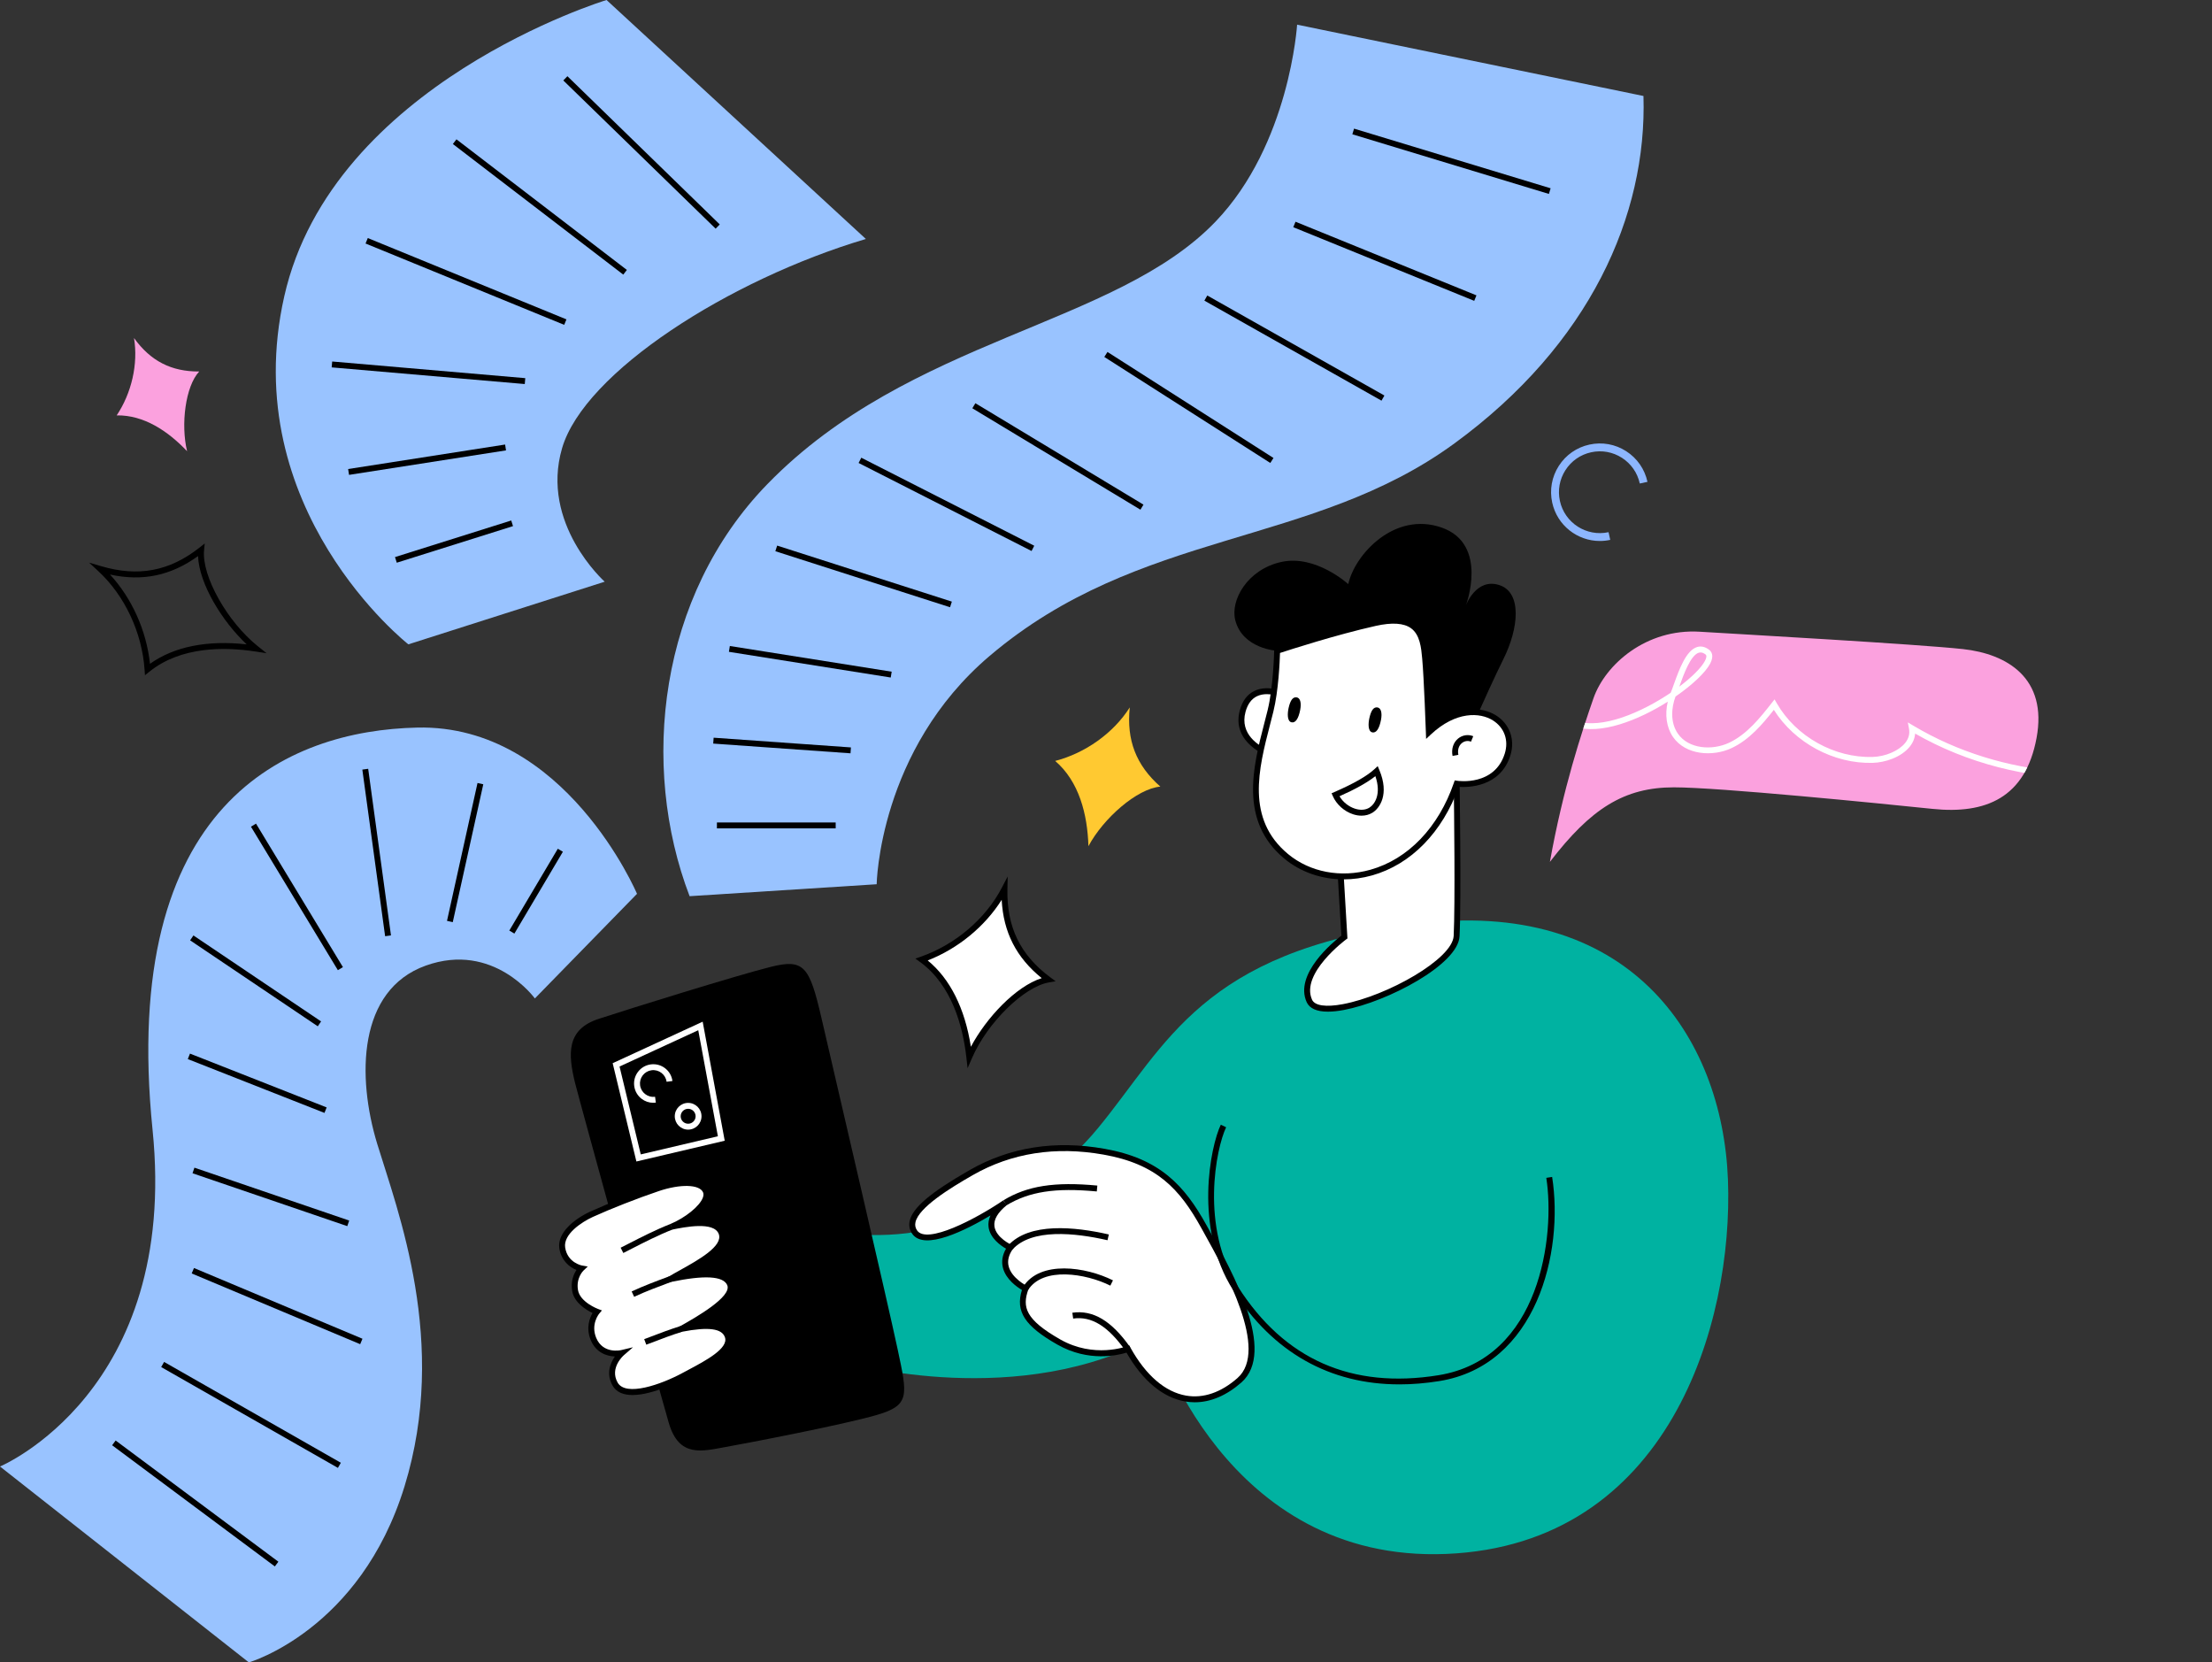 <svg xmlns="http://www.w3.org/2000/svg" xmlns:xlink="http://www.w3.org/1999/xlink" id="uuid-ad213bc8-02d6-487d-af8b-d7b5d90e865c" data-name="Layer 1" viewBox="174.59 535.75 3961.71 2976.76">
  <rect x="174.59" y="535.75" width="3961.71" height="2976.76" fill="#333333" stroke="none"/>
  <defs>
    <style>
      .uuid-aa25ba68-6261-4433-a571-78d08aac86f3 {
        fill: #ffc931;
      }

      .uuid-aa25ba68-6261-4433-a571-78d08aac86f3, .uuid-9c188ca2-4fce-490c-951c-578b27be608e, .uuid-6f67ff68-f335-4b98-ba75-d7b0c93730b5, .uuid-345042ce-3091-4c00-a0df-cd32ed5710ca, .uuid-fba9b0f9-6828-4c4a-9067-75f1517177c2, .uuid-a17f40e6-cc86-40fc-856e-67e9e5a91bc3, .uuid-38661c05-f7af-4fad-9f10-20532e5c89fa, .uuid-a0aad025-e445-475e-8e67-f9a35d3613dc {
        stroke-width: 0px;
      }

      .uuid-9c188ca2-4fce-490c-951c-578b27be608e {
        fill: #00b2a1;
      }

      .uuid-345042ce-3091-4c00-a0df-cd32ed5710ca {
        fill: none;
      }

      .uuid-fba9b0f9-6828-4c4a-9067-75f1517177c2 {
        fill: #fff;
      }

      .uuid-49ea7d85-64ce-428c-935c-c4385978ec7e {
        clip-path: url(#uuid-fc7aca4e-baa7-4978-b33f-3ba700243f9b);
      }

      .uuid-a17f40e6-cc86-40fc-856e-67e9e5a91bc3 {
        fill: #99c3ff;
      }

      .uuid-38661c05-f7af-4fad-9f10-20532e5c89fa {
        fill: #8db6ff;
      }

      .uuid-a0aad025-e445-475e-8e67-f9a35d3613dc {
        fill: #fba1de;
      }
    </style>
    <clipPath id="uuid-fc7aca4e-baa7-4978-b33f-3ba700243f9b">
      <path class="uuid-345042ce-3091-4c00-a0df-cd32ed5710ca" d="m3218.75,1666.92c74.66,4.55,391.85,22.39,471.46,31.1,79.61,8.71,151.76,52.25,131.86,159.23-19.9,106.98-90.81,136.84-186.59,126.88-95.79-9.95-383.14-38.56-462.76-38.56-89.03,0-148.71,37.63-222.26,133.52,23.64-131.86,56.81-231.79,77.96-292.75,21.15-60.95,94.67-125.26,190.33-119.42Z"/>
    </clipPath>
  </defs>
  <g>
    <g>
      <path class="uuid-fba9b0f9-6828-4c4a-9067-75f1517177c2" d="m2471.57,1779.07s-56.39-24.88-71.32,29.86c-14.93,54.73,48.1,76.3,48.1,76.3l23.22-106.15Z"/>
      <path class="uuid-6f67ff68-f335-4b98-ba75-d7b0c93730b5" d="m2452.24,1892.14l-5.61-1.92c-.68-.23-67.53-23.85-51.49-82.69,4.62-16.92,13.44-28.59,26.23-34.68,23.38-11.15,51.15.86,52.32,1.38l3.95,1.75-25.42,116.16Zm-8.51-113.42c-5.9,0-12.12.96-17.85,3.7-9.86,4.72-16.77,14.1-20.53,27.89-11.07,40.58,24.86,61.19,39.17,67.65l20.9-95.53c-4.65-1.53-12.8-3.71-21.68-3.71Z"/>
    </g>
    <path class="uuid-6f67ff68-f335-4b98-ba75-d7b0c93730b5" d="m434.24,1744.83l-.71-10.09c-4.69-66.76-35.66-132.64-82.84-176.23l-16.61-15.34,21.69,6.39c66.37,19.54,122.22,9.06,175.77-33.01l9.69-7.61-1.16,12.27c-4.36,46.11,41.62,128,96.47,171.83l15.49,12.38-19.6-3.02c-55.72-8.59-133.95-9.3-190.32,36.1l-7.88,6.35Zm-62.61-180.29c39.2,42.54,65.27,100.49,71.59,159.84,43.13-30.8,102.53-42.71,173.23-34.79-43.72-40.88-85.23-108.27-87.18-158.09-48.65,35.06-99.38,45.74-157.64,33.04Z"/>
    <path class="uuid-a0aad025-e445-475e-8e67-f9a35d3613dc" d="m509.67,1343.7c-11.51-47.68-3.08-116.34,21.72-142.74-49.92.3-87.03-18.64-116.79-59.93,7.74,46.45-4.41,98.75-31.02,138.51,48.59-.88,91.95,28.12,126.08,64.17Z"/>
    <path class="uuid-aa25ba68-6261-4433-a571-78d08aac86f3" d="m2123.98,2050.94c26.8-50.09,87.01-102.96,128.8-106.67-43.38-38.22-60.88-83.19-54.78-141.83-29.11,46.12-79.92,81.98-133.58,95.85,42.69,36.69,57.83,95.19,59.55,152.66Z"/>
    <g>
      <path class="uuid-fba9b0f9-6828-4c4a-9067-75f1517177c2" d="m1910.58,2428.28c26.73-61.76,92.61-130.06,141.59-138.54-54.96-40.86-80.01-92.23-78.56-162.05-29.84,57.3-86.31,104.6-148.28,126.23,53.98,39.13,77.59,106.69,85.25,174.36Z"/>
      <path class="uuid-6f67ff68-f335-4b98-ba75-d7b0c93730b5" d="m1907.56,2448.57l-2.23-19.7c-6.22-54.89-25.68-129.06-83.1-170.68l-8.2-5.94,9.55-3.34c61.92-21.61,116.25-67.85,145.33-123.68l10.45-20.05-.47,22.61c-1.41,67.77,22.87,117.88,76.43,157.7l9.89,7.35-12.14,2.1c-44.71,7.74-110.31,72.29-137.64,135.43l-7.88,18.19Zm-71.44-193.01c40.12,32.84,66.63,85.84,77.35,154.56,27.44-51.75,80.32-108.14,126.84-122.89-45.53-36.92-68.65-82.05-71.71-140.24-30.14,47.88-78.13,87.33-132.49,108.57Z"/>
    </g>
    <path class="uuid-9c188ca2-4fce-490c-951c-578b27be608e" d="m1653.87,2737.75l43.12,238.84s305.19,86.25,547.34-49.76c0,0,122.74,408.02,520.81,391.43,398.07-16.59,514.17-411.34,504.22-670.08-9.95-258.74-179.13-507.54-560.61-457.78-381.48,49.76-444.51,215.62-567.25,364.9-122.74,149.28-321.77,218.94-487.63,182.45Z"/>
    <path class="uuid-6f67ff68-f335-4b98-ba75-d7b0c93730b5" d="m1204.52,2474.86c-12.86-52.25-15.39-95.69,41.83-114.53,57.22-18.84,248.71-78.29,308.42-93.22,59.71-14.93,69.54-1.65,91.1,91.64,21.56,93.3,119.13,511.68,136.55,593.78,17.42,82.1,22.3,99.46-37.41,116.87-59.71,17.42-229.24,49.97-271.07,57.44-41.83,7.46-83.37,19.75-101.69-43.69-23.8-82.42-161.3-582.15-167.73-608.3Z"/>
    <path class="uuid-fba9b0f9-6828-4c4a-9067-75f1517177c2" d="m1314.38,2615.56l-42.49-176.02,161.2-74.33,39.48,213.16-158.18,37.19Zm-30.18-170.06l37.99,157.36,138.14-32.47-35.17-189.88-140.96,64.99Z"/>
    <g>
      <path class="uuid-fba9b0f9-6828-4c4a-9067-75f1517177c2" d="m1812.78,2742.1c-20.29-29.3,32.84-67.54,101.49-106.77,60.95-34.83,139.32-54.73,237.6-37.32,98.27,17.42,140.28,64.32,178.84,133.99,38.56,69.66,125.93,220.54,63.73,275.28-69.48,61.15-147.21,38.81-199.87-55.85,0,0-60.12,23.51-123.56-12.56-63.44-36.07-72.15-60.95-59.71-95.79,0,0-58.47-28.61-27.37-73.39,0,0-69.27-31.57-9.56-80.08,0,0-134.74,91.28-161.6,52.51Z"/>
      <path class="uuid-6f67ff68-f335-4b98-ba75-d7b0c93730b5" d="m2314.35,3046.71c-5.7,0-11.39-.49-17.07-1.47-39.92-6.88-76.21-37.07-105.15-87.41-15.31,4.78-67.96,17.33-123.73-14.39-58.35-33.18-75.53-59.23-63.51-97.87-8.72-5.12-28.63-18.8-34.01-39.46-2.95-11.34-1.09-22.9,5.52-34.43-9.56-5.49-28.74-18.87-31.3-38.85-.88-6.86.27-13.75,3.44-20.64-42.8,25.55-118.44,64.16-140.11,32.91h0c-4.9-7.08-6.42-14.91-4.53-23.28,5.39-23.78,37.61-51.02,107.74-91.09,71.5-40.86,152.64-53.63,241.14-37.93,98.71,17.49,143.02,65.25,182.54,136.63l4.46,8.04c42.37,76.27,121.24,218.24,58.14,273.77-26.59,23.4-55.18,35.47-83.59,35.47Zm-117.39-101.89l2.24,4.02c27.67,49.75,62.21,79.49,99.88,85.98,30.66,5.28,62.43-5.61,91.87-31.52,56.71-49.9-22.39-192.27-60.4-260.7l-4.47-8.05c-38.99-70.44-80.15-114.51-175.13-131.34-86.01-15.25-164.76-2.9-234.05,36.71-41.22,23.55-96.7,57.91-102.67,84.25-1.23,5.43-.28,10.31,2.91,14.91h0c17.38,25.09,103.85-19.72,154.29-53.87l6.3,8.48c-16.2,13.17-23.65,25.88-22.12,37.8,2.62,20.42,30.25,33.24,30.53,33.37l5.76,2.63-3.61,5.2c-7.31,10.53-9.72,20.87-7.17,30.73,5.53,21.41,32.25,34.77,32.52,34.91l4.23,2.08-1.58,4.44c-11.19,31.31-5.39,53.74,57.34,89.41,60.37,34.33,118.46,12.45,119.03,12.23l4.3-1.67Z"/>
    </g>
    <path class="uuid-6f67ff68-f335-4b98-ba75-d7b0c93730b5" d="m2015.78,2845.88l-8.95-5.62c30.48-48.51,112.55-36.13,161.09-11.87l-4.73,9.46c-43.67-21.84-120.74-34.39-147.41,8.03Z"/>
    <path class="uuid-6f67ff68-f335-4b98-ba75-d7b0c93730b5" d="m1987.85,2773.23l-7.83-7.11c38.05-41.87,119.16-33.93,180.49-19.89l-2.35,10.31c-58.59-13.4-135.7-21.38-170.31,16.7Z"/>
    <path class="uuid-6f67ff68-f335-4b98-ba75-d7b0c93730b5" d="m1977.12,2694.11l-5.48-9.04c42.85-25.98,91.6-33.62,168.29-26.4l-.99,10.53c-74.21-7-121.09.22-161.82,24.91Z"/>
    <path class="uuid-6f67ff68-f335-4b98-ba75-d7b0c93730b5" d="m2190.25,2954.47c-31.02-44.03-60.77-62.36-93.61-57.65l-1.49-10.47c37.22-5.32,70.19,14.4,103.75,62.02l-8.65,6.09Z"/>
    <path class="uuid-6f67ff68-f335-4b98-ba75-d7b0c93730b5" d="m2680.91,3014.67c-124.72,0-226.71-57.46-297.74-168.76-70.94-111.15-40.55-258.1-22.1-296.23l9.52,4.61c-17.79,36.77-47.04,178.54,21.5,285.94,82.87,129.84,203.48,183.05,358.53,158.09,183.26-29.47,209.44-250.87,193.41-353.47l10.45-1.63c21.08,134.89-27.72,337.48-202.18,365.54-24.53,3.94-48.36,5.91-71.39,5.91Z"/>
    <path class="uuid-6f67ff68-f335-4b98-ba75-d7b0c93730b5" d="m2780.07,1907.61s59.71-136.84,87.08-191.57c27.37-54.73,34-119.42-7.46-132.69-41.47-13.27-59.71,36.49-59.71,36.49,0,0,41.47-109.47-43.12-139.32-84.59-29.86-155.91,48.1-167.52,101.18,0,0-58.05-53.08-119.42-39.81-61.37,13.27-92.13,68.83-82.93,104.49,13.27,51.42,74.93,54.73,74.93,54.73l318.17,206.5Z"/>
    <g>
      <path class="uuid-fba9b0f9-6828-4c4a-9067-75f1517177c2" d="m2574.4,2077.62c0,4.98,7.99,136.01,7.99,136.01,0,0-85.95,63.03-62.73,114.44,23.22,51.42,260.4-51.42,263.72-116.1,3.32-64.69,0-285.28,0-285.28l-208.99,150.93Z"/>
      <path class="uuid-6f67ff68-f335-4b98-ba75-d7b0c93730b5" d="m2552.86,2347.26c-19.95,0-32.91-5.73-38.01-17.02-22.73-50.35,47.88-108.17,62.1-119.13-1.36-22.29-7.83-128.76-7.83-133.5v-2.7l219.4-158.46.15,10.15c.03,2.21,3.28,221.51,0,285.63-2.61,50.88-129.05,117.26-207.08,131.99-10.76,2.03-20.37,3.04-28.73,3.04Zm26.94-267.02c.72,14.72,4.95,85.12,7.88,133.06l.18,2.88-2.32,1.71c-.83.61-82.23,61.09-61.04,108.01,4.85,10.74,24.95,13.63,55.14,7.94,80.18-15.13,196.36-80.85,198.48-122.14,2.86-55.84.73-230.68.14-274.78l-198.45,143.33Z"/>
    </g>
    <g>
      <path class="uuid-fba9b0f9-6828-4c4a-9067-75f1517177c2" d="m2450.01,1808.92c-20.85,84.36-58.05,188.75,28.2,260.24,86.25,71.49,246.7,40.34,305.36-130.12,0,0,71.15,10.86,91.05-52.16,19.9-63.03-63.03-112.79-140.98-39.81,0,0-3.32-96.2-6.63-132.69-3.32-36.49-8.55-81.27-89.69-63.03-81.14,18.24-175.4,49.76-175.4,49.76,0,0-1.19,64.47-11.9,107.81Z"/>
      <path class="uuid-6f67ff68-f335-4b98-ba75-d7b0c93730b5" d="m2581.19,2110.36c-39.36,0-77-12.8-106.36-37.13-81.2-67.3-56.01-164.62-35.77-242.8,2-7.72,3.97-15.32,5.81-22.77,10.45-42.25,11.73-106,11.74-106.64l.07-3.73,3.54-1.18c.95-.32,95.44-31.8,175.92-49.9,32.73-7.34,56.22-5.4,71.86,5.99,19.97,14.55,22.45,41.81,24.26,61.71,2.62,28.82,5.26,95.35,6.25,121.83,46.27-38.24,90.65-34.62,115.55-18.94,24.44,15.4,34.49,43.53,25.6,71.68-18.05,57.16-75.99,57.38-92.48,56.23-29.13,81.33-85.56,139.02-155.35,158.61-16.86,4.73-33.91,7.05-50.65,7.05Zm-114.09-405.39c-.43,14.54-2.58,67.31-11.96,105.23h0c-1.85,7.48-3.83,15.12-5.84,22.88-20.51,79.21-43.75,168.99,32.28,232.01,39.17,32.47,94.29,42.96,147.4,28.05,67.51-18.95,122.03-75.74,149.59-155.81l1.43-4.16,4.36.65c2.74.42,66.94,9.36,85.22-48.53,7.51-23.78-.6-46.59-21.15-59.55-23.23-14.62-66.3-16.81-111.18,25.19l-8.5,7.95-.4-11.63c-.03-.96-3.35-96.47-6.62-132.39-1.71-18.89-3.85-42.4-19.95-54.12-12.85-9.36-34.15-10.77-63.31-4.22-71.19,16.01-153.53,42.6-171.37,48.45Z"/>
    </g>
    <path class="uuid-38661c05-f7af-4fad-9f10-20532e5c89fa" d="m3039.9,1504.46c-40.16,0-76.4-27.93-85.3-68.73-4.97-22.79-.76-46.15,11.84-65.77,12.6-19.63,32.09-33.17,54.88-38.13,22.77-4.96,46.14-.77,65.77,11.84,19.63,12.6,33.17,32.09,38.13,54.88l-13.77,3c-4.16-19.11-15.52-35.45-31.98-46.02-16.46-10.57-36.05-14.11-55.15-9.93-19.11,4.16-35.45,15.52-46.02,31.98-10.57,16.46-14.09,36.04-9.93,55.15,8.59,39.45,47.7,64.53,87.13,55.95l3,13.77c-6.24,1.36-12.47,2.01-18.61,2.01Z"/>
    <path class="uuid-fba9b0f9-6828-4c4a-9067-75f1517177c2" d="m1344.65,2510.45c-7.56,0-14.87-2.47-20.97-7.16-7.31-5.62-12-13.75-13.19-22.89-1.2-9.14,1.24-18.2,6.86-25.52,5.62-7.31,13.75-12,22.89-13.19,18.91-2.45,36.24,10.88,38.7,29.75l-10.48,1.37c-1.71-13.09-13.77-22.33-26.85-20.64-6.34.83-11.98,4.08-15.88,9.15-3.9,5.07-5.59,11.36-4.76,17.7,1.71,13.09,13.77,22.36,26.85,20.64l1.37,10.48c-1.52.2-3.04.3-4.55.3Z"/>
    <path class="uuid-fba9b0f9-6828-4c4a-9067-75f1517177c2" d="m1407.06,2558.51c-13.2,0-23.95-10.74-23.95-23.95s10.74-23.95,23.95-23.95,23.95,10.74,23.95,23.95-10.74,23.95-23.95,23.95Zm0-37.32c-7.37,0-13.37,6-13.37,13.37s6,13.37,13.37,13.37,13.38-6,13.38-13.37-6-13.37-13.38-13.37Z"/>
    <g>
      <path class="uuid-fba9b0f9-6828-4c4a-9067-75f1517177c2" d="m1234.24,2709.97c33.86-15.44,82.93-34.42,118.59-46.44,35.66-12.02,76.47-14.77,85.6,4.72,9.12,19.49-28.37,50.43-61.13,64.12,28.61-5.81,79.58-15.56,89.57,11.2,11.61,31.1-56.39,61.37-91.64,82.52,39.39-8.29,95.5-17,106.69,8.71,11.2,25.71-55.28,62.61-86.79,80.44,36.49-7.05,75.1-10.17,82.93,13.68,8.71,26.54-43.54,51-77.96,69.66-34.42,18.66-105.9,47.54-123.98,15.34-17-30.27,12.44-55.56,12.44-55.56,0,0-36.92,8.82-51-24.88-11.61-27.78,6.22-48.93,6.22-48.93,0,0-34.83-12.85-39.18-37.73-4.35-24.88,11.4-39.81,11.4-39.81,0,0-29.68-5.21-34.42-36.7-4.15-27.57,31.84-50.84,52.66-60.33Z"/>
      <path class="uuid-6f67ff68-f335-4b98-ba75-d7b0c93730b5" d="m1307.5,3033.74c-15.55,0-28.88-4.57-35.99-17.24-11.23-19.99-4.52-39.21,4.31-51.76-15.02-.57-33.92-7.17-43.14-29.24-9.13-21.85-1.92-39.88,3.17-48.65-10.89-5.21-32.78-18.14-36.46-39.14-3.06-17.51,2.81-30.57,7.63-37.9-11.94-4.8-27.31-16.43-30.66-38.74-4.21-28,27.37-53.01,55.69-65.93h0c32.13-14.65,81.11-33.83,119.1-46.64,38.07-12.84,81.31-15.51,92.07,7.49,2.56,5.46,2.54,11.65-.07,18.4-5.02,13-19,26.44-35.11,37.28,26.68-3.23,55.58-1.92,63.78,20.03,10.54,28.22-30.26,53.09-66.69,73.51,36.72-5.47,71.85-5.01,81.64,17.46,10.03,23.03-24.51,49.04-64.62,73.04,27.92-2.87,53.88.05,60.94,21.55,9.26,28.21-34.76,51.62-70.12,70.43-3.56,1.89-7.03,3.74-10.33,5.53-7.68,4.16-57.8,30.52-95.12,30.52Zm.84-85.55l-16.33,14.16c-1.07.92-25.92,22.92-11.29,48.97,14.52,25.85,77.84,3.76,116.85-17.4,3.32-1.8,6.82-3.66,10.41-5.57,30.18-16.05,71.52-38.04,65.04-57.79-5.27-16.04-29.7-19.26-76.91-10.14l-31.76,6.14,30.14-17.05c25.06-14.17,91.62-51.79,82.56-72.61-7.11-16.32-41.01-18.21-100.76-5.64l-30.78,6.48,26.98-16.19c5.96-3.58,12.86-7.42,20.14-11.47,32.64-18.17,77.33-43.04,69.26-64.66-8.62-23.07-61.13-12.41-83.56-7.86l-3.09-10.06c26.69-11.15,52.17-31.75,58.02-46.89,1.55-4.01,1.67-7.31.36-10.11-6.6-14.1-40.61-14.93-79.12-1.95-37.68,12.7-86.25,31.72-118.09,46.24h0c-20.11,9.17-53.19,31.02-49.62,54.74,4.12,27.4,29.84,32.23,30.1,32.27l10.35,1.82-7.63,7.23c-.54.52-13.61,13.45-9.83,35.06,3.77,21.55,35.49,33.57,35.81,33.69l7.05,2.62-4.84,5.75c-.63.76-15.55,19.16-5.38,43.49,12.21,29.2,43.58,22.09,44.9,21.77l21.02-5.02Z"/>
    </g>
    <path class="uuid-6f67ff68-f335-4b98-ba75-d7b0c93730b5" d="m1290.92,2779.38l-4.73-9.46c4.67-2.33,9.81-4.97,15.32-7.79,21.1-10.81,47.37-24.27,73.84-34.69l3.88,9.84c-25.99,10.23-52,23.56-72.9,34.26-5.54,2.84-10.71,5.49-15.41,7.84Z"/>
    <path class="uuid-6f67ff68-f335-4b98-ba75-d7b0c93730b5" d="m1310.34,2857.83l-4.45-9.59c21.49-9.98,42.6-17.85,64.96-26.18l2.53-.94,3.7,9.91-2.53.94c-22.16,8.26-43.09,16.06-64.2,25.86Z"/>
    <path class="uuid-6f67ff68-f335-4b98-ba75-d7b0c93730b5" d="m1332.11,2943.59l-3.77-9.88,4.22-1.61c27.64-10.54,40.26-15.35,60.96-21.92l3.2,10.08c-20.41,6.48-32.12,10.94-60.4,21.72l-4.22,1.61Z"/>
    <path class="uuid-a0aad025-e445-475e-8e67-f9a35d3613dc" d="m3218.75,1666.92c74.66,4.55,391.85,22.39,471.46,31.1,79.61,8.71,151.76,52.25,131.86,159.23-19.9,106.98-90.81,136.84-186.59,126.88-95.79-9.95-383.14-38.56-462.76-38.56-89.03,0-148.71,37.63-222.26,133.52,23.64-131.86,56.81-231.79,77.96-292.75,21.15-60.95,94.67-125.26,190.33-119.42Z"/>
    <g>
      <path class="uuid-a17f40e6-cc86-40fc-856e-67e9e5a91bc3" d="m905.98,1689.53l351.63-112.17s-116.1-103.53-76.3-239.19c39.81-135.66,298.55-301.52,544.03-374.5l-464.41-427.92s-490.95,148.88-577.2,530.56c-86.25,381.68,222.26,623.23,222.26,623.23Z"/>
      <rect class="uuid-6f67ff68-f335-4b98-ba75-d7b0c93730b5" x="878.55" y="1500.34" width="218.23" height="10.57" transform="translate(-406.39 365.89) rotate(-17.47)"/>
      <rect class="uuid-6f67ff68-f335-4b98-ba75-d7b0c93730b5" x="797.29" y="1353.55" width="284.55" height="10.58" transform="translate(-198.37 161.2) rotate(-8.87)"/>
      <rect class="uuid-6f67ff68-f335-4b98-ba75-d7b0c93730b5" x="936.77" y="1029.78" width="10.57" height="347.11" transform="translate(-337.85 2038.4) rotate(-85.07)"/>
      <rect class="uuid-6f67ff68-f335-4b98-ba75-d7b0c93730b5" x="1003.94" y="847.59" width="10.57" height="384.44" transform="translate(-335.43 1579.84) rotate(-67.74)"/>
      <rect class="uuid-6f67ff68-f335-4b98-ba75-d7b0c93730b5" x="1136.22" y="714.2" width="10.57" height="384.49" transform="translate(-272.3 1261.16) rotate(-52.54)"/>
      <rect class="uuid-6f67ff68-f335-4b98-ba75-d7b0c93730b5" x="1318.25" y="618.28" width="10.57" height="380.62" transform="translate(-178.91 1193.58) rotate(-45.79)"/>
    </g>
    <g>
      <path class="uuid-a17f40e6-cc86-40fc-856e-67e9e5a91bc3" d="m1409.66,2140.49l335.04-21.39s3.61-240.15,202.35-408.85c268.7-228.08,576.6-193.5,832.63-380.65,242.16-177.01,344.99-408.02,338.36-621.98l-620.32-127.71s-13.27,214.17-145.96,352.54c-180.21,187.92-547.34,207.73-802.77,470.14-194.61,199.94-228.89,503.89-139.32,737.92Z"/>
      <rect class="uuid-6f67ff68-f335-4b98-ba75-d7b0c93730b5" x="1458.59" y="2008.49" width="212.72" height="10.57"/>
      <rect class="uuid-6f67ff68-f335-4b98-ba75-d7b0c93730b5" x="1570.03" y="1747.47" width="10.57" height="246.51" transform="translate(-402.03 3309.93) rotate(-85.95)"/>
      <rect class="uuid-6f67ff68-f335-4b98-ba75-d7b0c93730b5" x="1620.62" y="1574.08" width="10.57" height="293.48" transform="translate(-328.62 3056.73) rotate(-80.98)"/>
      <rect class="uuid-6f67ff68-f335-4b98-ba75-d7b0c93730b5" x="1716.09" y="1403.74" width="10.58" height="328.56" transform="translate(-297.46 2728.25) rotate(-72.22)"/>
      <rect class="uuid-6f67ff68-f335-4b98-ba75-d7b0c93730b5" x="1864.43" y="1265.24" width="10.58" height="347.56" transform="translate(-260.84 2452.6) rotate(-63.03)"/>
      <rect class="uuid-6f67ff68-f335-4b98-ba75-d7b0c93730b5" x="2064.09" y="1177.44" width="10.57" height="351.58" transform="translate(-158.32 2426.05) rotate(-58.9)"/>
      <rect class="uuid-6f67ff68-f335-4b98-ba75-d7b0c93730b5" x="2298.57" y="1088.91" width="10.58" height="352.74" transform="translate(-2.4 2526.17) rotate(-57.44)"/>
      <rect class="uuid-6f67ff68-f335-4b98-ba75-d7b0c93730b5" x="2487.66" y="977.03" width="10.57" height="364.29" transform="translate(257.77 2759.93) rotate(-60.55)"/>
      <rect class="uuid-6f67ff68-f335-4b98-ba75-d7b0c93730b5" x="2649.68" y="828.75" width="10.58" height="349.85" transform="translate(724.65 3084.56) rotate(-67.86)"/>
      <rect class="uuid-6f67ff68-f335-4b98-ba75-d7b0c93730b5" x="2768.79" y="640.51" width="10.57" height="367.89" transform="translate(1179.77 3239.71) rotate(-73.12)"/>
    </g>
    <g>
      <path class="uuid-a17f40e6-cc86-40fc-856e-67e9e5a91bc3" d="m620.32,3512.5s199.51-57.56,278.78-315.24c79.27-257.68-12.2-492.89-48.9-613.24-36.71-120.36-34.7-275.54,86.82-319.18,121.53-43.64,195.52,58.77,195.52,58.77l182.94-187.35s-128.77-303.58-393.37-297.7c-232.85,5.17-533.75,134.92-474.28,720.19,47.64,468.92-273.24,602.96-273.24,602.96l445.73,350.8Z"/>
      <rect class="uuid-6f67ff68-f335-4b98-ba75-d7b0c93730b5" x="519.12" y="3046" width="10.57" height="363.35" transform="translate(-2377.78 1720.96) rotate(-53.33)"/>
      <rect class="uuid-6f67ff68-f335-4b98-ba75-d7b0c93730b5" x="618.85" y="2887.21" width="10.57" height="364.4" transform="translate(-2351.26 2090.72) rotate(-60.3)"/>
      <rect class="uuid-6f67ff68-f335-4b98-ba75-d7b0c93730b5" x="665.53" y="2711.07" width="10.57" height="327.25" transform="translate(-2239.44 2380.43) rotate(-67.23)"/>
      <rect class="uuid-6f67ff68-f335-4b98-ba75-d7b0c93730b5" x="654.39" y="2532.66" width="10.58" height="292.92" transform="translate(-2088.84 2437.19) rotate(-71.14)"/>
      <rect class="uuid-6f67ff68-f335-4b98-ba75-d7b0c93730b5" x="630.03" y="2343.7" width="10.57" height="263.08" transform="translate(-1900.62 2159.83) rotate(-68.51)"/>
      <rect class="uuid-6f67ff68-f335-4b98-ba75-d7b0c93730b5" x="627.16" y="2154.14" width="10.57" height="275.62" transform="translate(-1622.05 1536.78) rotate(-56.05)"/>
      <rect class="uuid-6f67ff68-f335-4b98-ba75-d7b0c93730b5" x="701.02" y="1991.67" width="10.58" height="300.42" transform="translate(-1007.55 675.87) rotate(-31.21)"/>
      <rect class="uuid-6f67ff68-f335-4b98-ba75-d7b0c93730b5" x="844.03" y="1911.63" width="10.57" height="301.12" transform="translate(-271.81 134.23) rotate(-7.79)"/>
      <rect class="uuid-6f67ff68-f335-4b98-ba75-d7b0c93730b5" x="881.23" y="2057.12" width="252.84" height="10.58" transform="translate(-1223.77 2600.55) rotate(-77.52)"/>
      <rect class="uuid-6f67ff68-f335-4b98-ba75-d7b0c93730b5" x="1049.58" y="2126.07" width="170.34" height="10.57" transform="translate(-1277.32 2020.75) rotate(-59.34)"/>
    </g>
    <path class="uuid-6f67ff68-f335-4b98-ba75-d7b0c93730b5" d="m2482.47,1803.53c3.3-14.71,7.97-19.94,14.33-19.07,6.35.86,8.96,9.41,6.43,22.52-3,15.5-8.37,23.56-15.32,22.2-8.46-1.66-7.47-16.56-5.43-25.65Z"/>
    <path class="uuid-6f67ff68-f335-4b98-ba75-d7b0c93730b5" d="m2627.15,1821.56c3.3-14.71,7.97-19.94,14.33-19.07s8.96,9.41,6.43,22.52c-3,15.5-8.37,23.56-15.32,22.2-8.46-1.66-7.47-16.56-5.43-25.65Z"/>
    <path class="uuid-6f67ff68-f335-4b98-ba75-d7b0c93730b5" d="m2613.08,1996.32c-4.78,0-9.76-.8-14.81-2.41-16.12-5.15-30.18-17.75-36.7-32.89l-2.09-4.84,4.84-2.1c34.93-15.18,58.55-28.69,72.22-41.33l5.53-5.11,2.93,6.94c18.28,43.35.71,68.51-12.55,76.55-5.69,3.45-12.3,5.19-19.36,5.19Zm-39.43-34.79c6,10.28,16.27,18.61,27.85,22.31,9.53,3.04,18.58,2.42,25.47-1.76,9.7-5.88,22.06-24.15,10.91-56.56-14.13,11.3-35.27,23.15-64.23,36.01Z"/>
    <path class="uuid-6f67ff68-f335-4b98-ba75-d7b0c93730b5" d="m2776.13,1889.34c-2.42-12.43,1.3-24.08,9.95-31.15,7.69-6.29,18.08-7.88,27.11-4.16l-4.03,9.78c-5.52-2.26-11.65-1.31-16.39,2.57-5.67,4.64-7.95,12.28-6.26,20.95l-10.38,2.02Z"/>
    <g class="uuid-49ea7d85-64ce-428c-935c-c4385978ec7e">
      <path class="uuid-fba9b0f9-6828-4c4a-9067-75f1517177c2" d="m3912.92,1929.74c-107.61,0-215.47-27.22-308.3-80.43-.63,8.36-3.92,16.37-9.75,23.57-15.42,19.05-44.26,28.22-65.99,28.85-69.9,2.08-140.08-35.86-177.32-94.94-20.42,25.8-43.76,53.58-75.8,68.57-33.66,15.76-81.99,12.67-104.64-19.72-11.8-16.88-15.08-40.15-9.53-63.5-52.95,33.51-121.15,60.21-167.46,44.59l3.38-10.02c45.93,15.5,117.48-15.43,169.27-50.49.08-.2.16-.39.25-.59,1.64-3.88,3.51-9.1,5.62-15,9.14-25.47,21.64-60.35,41.54-66.32,7.07-2.11,14.25-.5,21.32,4.81,4.04,3.04,9.68,10.33,1.94,25.02-8.24,15.65-31.68,37.91-61.97,58.82-7.39,19.53-9.86,46.34,4.32,66.62,19.46,27.84,61.79,30.1,91.49,16.2,32.26-15.1,55.88-45.09,76.71-71.54l4.85-6.15,3.9,6.79c34.14,59.58,103.17,98.33,171.83,96.28,22.85-.66,46.73-10.92,58.08-24.94,6.31-7.79,8.66-16.36,6.99-25.47l-2.1-11.46,10.01,5.97c157.2,93.75,360.62,110.22,530.86,42.99l3.88,9.84c-70.67,27.9-146.96,41.63-223.38,41.64Zm-692.73-225.72c-1,0-1.98.15-2.96.44-14.78,4.43-27.2,39.06-34.62,59.76-.12.33-.24.66-.35.98,22.49-16.91,39.41-33.76,45.84-45.97,3.11-5.91,3.47-9.83,1.06-11.64-3.17-2.39-6.14-3.57-8.98-3.57Z"/>
    </g>
  </g>
</svg>